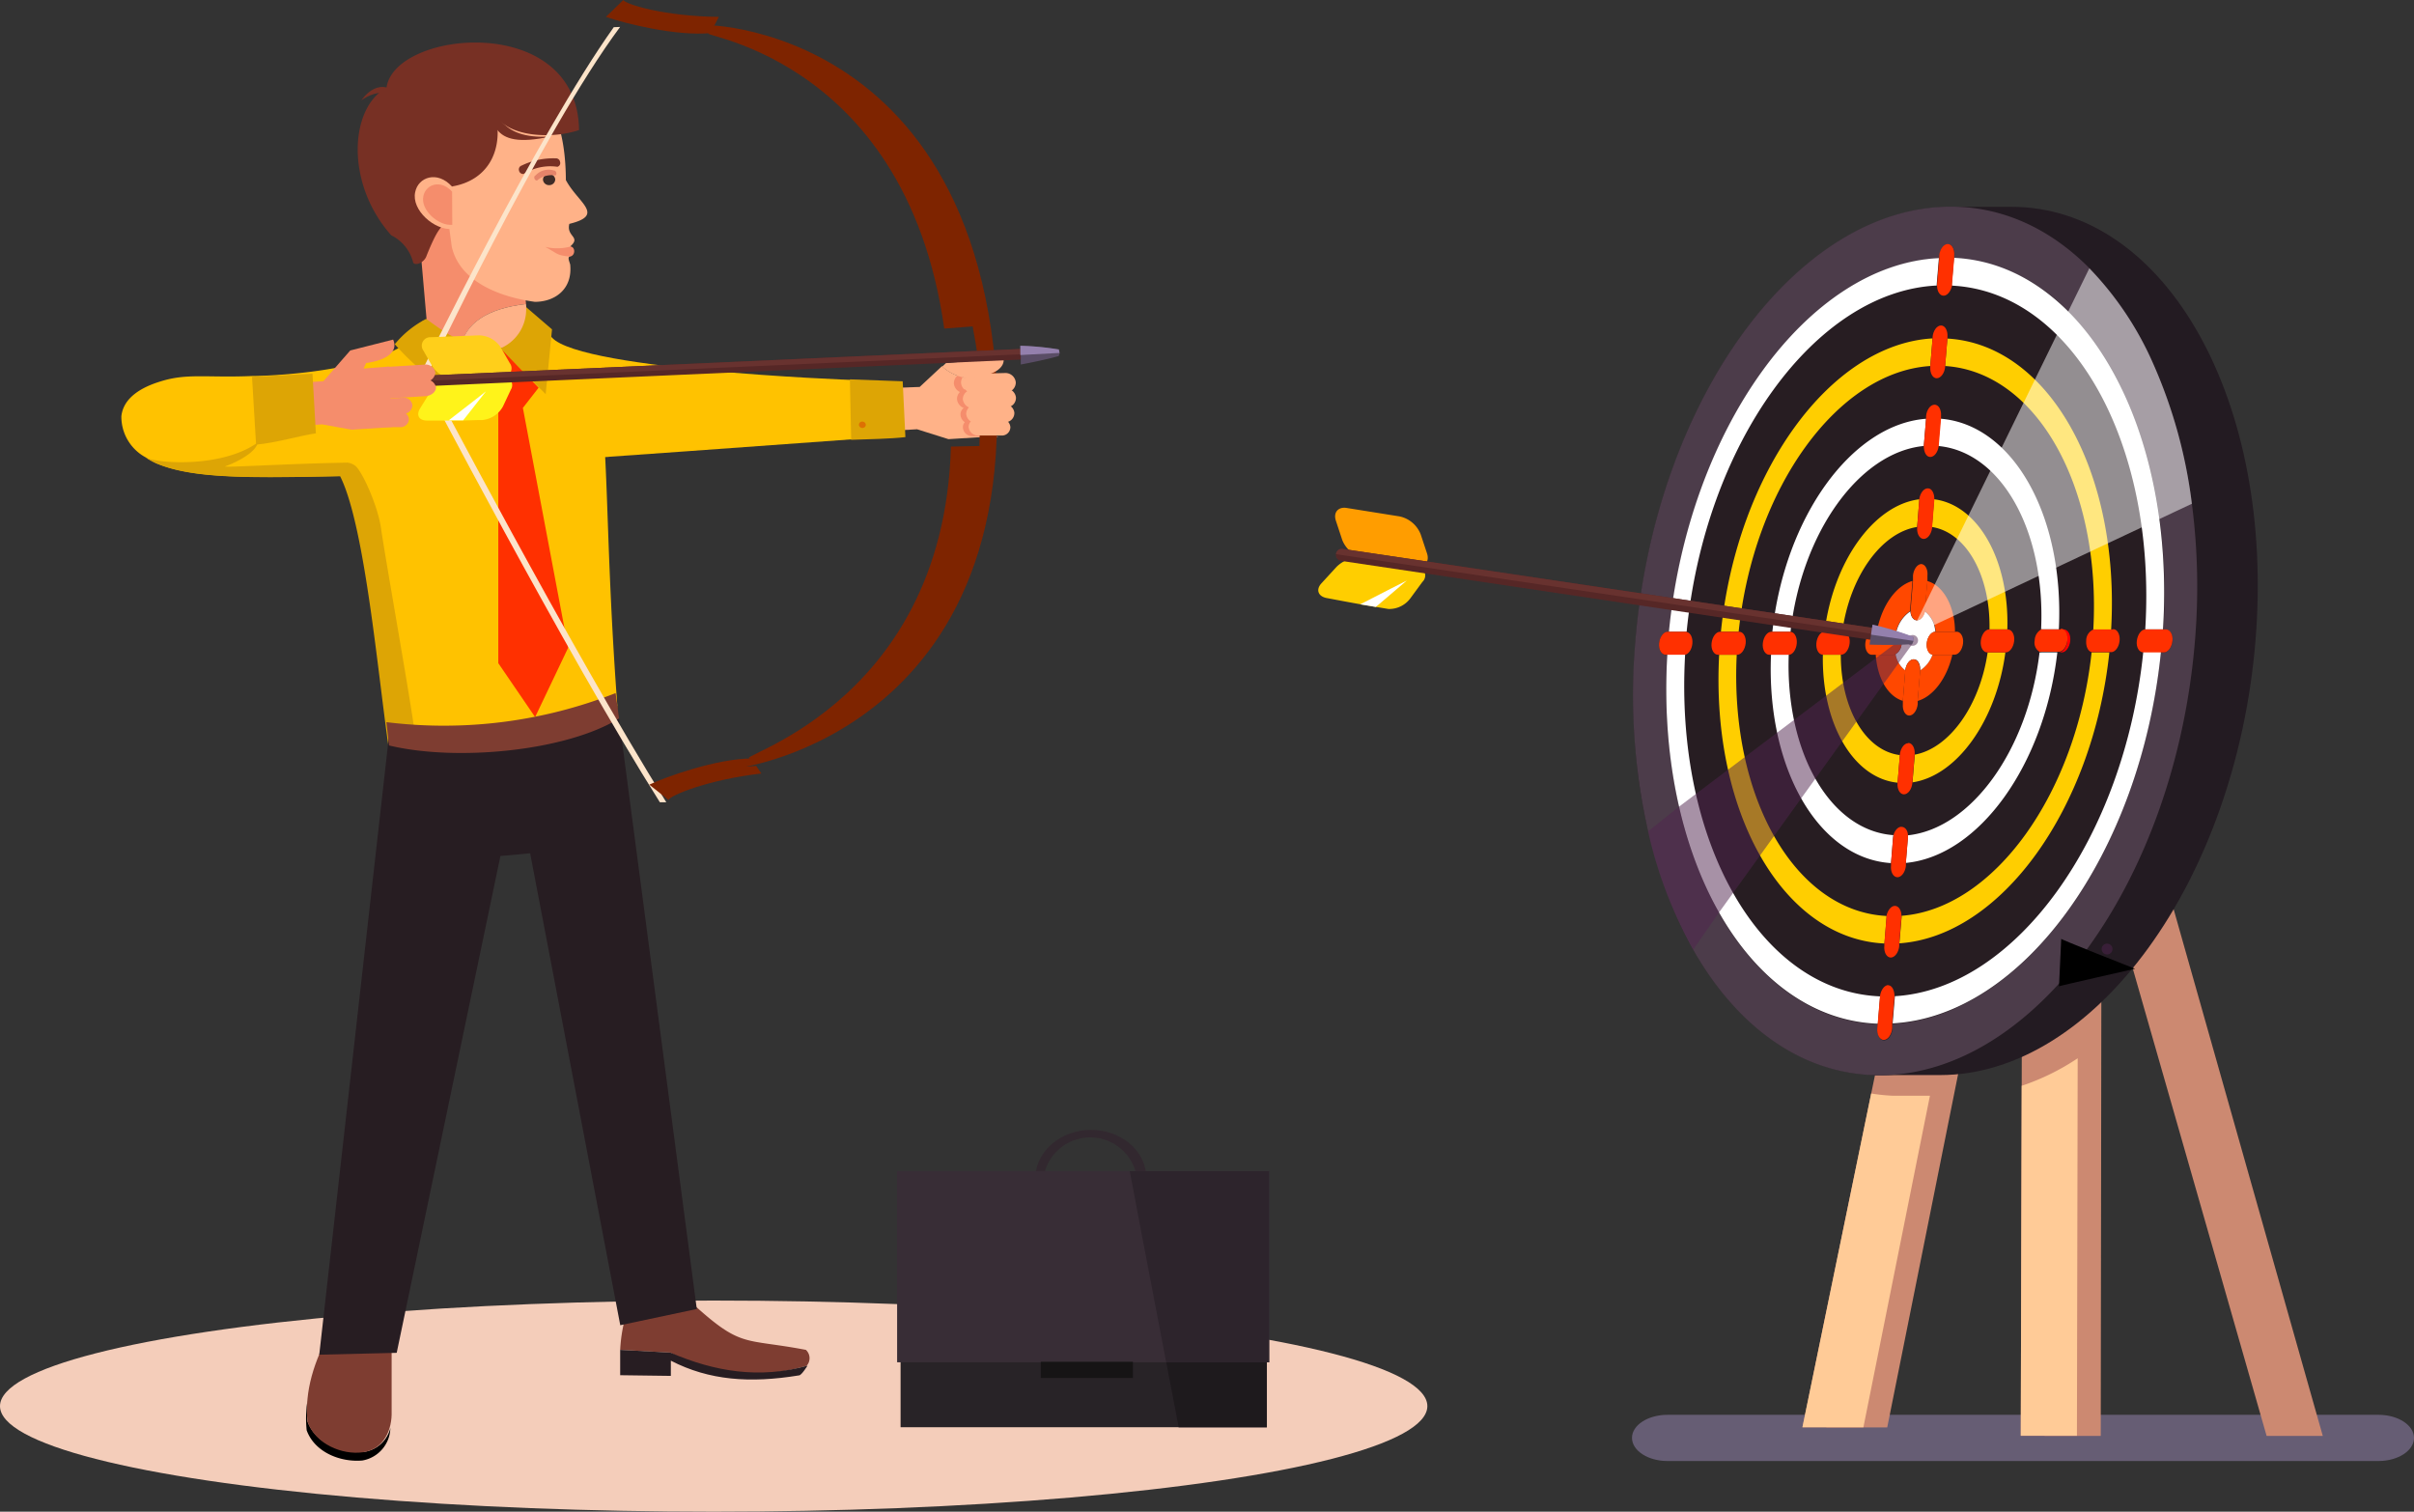 <?xml version="1.0" encoding="UTF-8"?> <svg xmlns="http://www.w3.org/2000/svg" viewBox="0 0 285.82 179"><rect x="0" y="0" width="285.82" height="179" fill="#333333" stroke="none"/><defs><style>.cls-1{isolation:isolate;}.cls-2{fill:#f4cdba;}.cls-3{fill:#32282f;}.cls-4{fill:#282327;}.cls-5{fill:#382d36;}.cls-6{fill:#161415;}.cls-7{fill:#2d242c;}.cls-8{fill:#1e1a1d;}.cls-9{opacity:0.6;}.cls-10{fill:#897aa0;}.cls-11{fill:#cc8971;}.cls-12{fill:#231b22;}.cls-13{fill:#271d22;}.cls-14{fill:#4c3c4a;}.cls-15,.cls-21{fill:#fff;}.cls-16{fill:#ffce00;}.cls-17{fill:#ff4800;}.cls-18{fill:red;}.cls-19{fill:#ff3000;}.cls-20{fill:#51244e;mix-blend-mode:multiply;}.cls-20,.cls-21{opacity:0.5;}.cls-21{mix-blend-mode:overlay;}.cls-22{fill:#ffcb97;}.cls-23{fill:#ff9d00;}.cls-24{fill:#562726;}.cls-25{fill:#68322f;}.cls-26{fill:#5a4d66;}.cls-27{fill:#9480ad;}.cls-28{fill:#a5a5a5;}.cls-29{fill:#7e3d31;}.cls-30{fill:#ffc200;}.cls-31{fill:#f58d6c;}.cls-32{fill:#ffb288;}.cls-33{fill:#773024;}.cls-34{fill:#3e2c27;}.cls-35{fill:#e5846a;}.cls-36{fill:#dda505;}.cls-37{fill:#fce4ca;}.cls-38{fill:#7e2400;}.cls-39{fill:#dd7003;}.cls-40{fill:#ffcf1a;}.cls-41{fill:#fff31a;}</style></defs><title>io-bow-man</title><g class="cls-1"><g id="Layer_2" data-name="Layer 2"><g id="Layer_1-2" data-name="Layer 1"><ellipse class="cls-2" cx="84.5" cy="166.5" rx="84.5" ry="12.5"></ellipse><path class="cls-3" d="M134.67,140.34a5.59,5.59,0,1,0-11.17.26,5.78,5.78,0,0,0,.74,2.72,5.24,5.24,0,0,1-1.65-3.66c-.07-3.16,2.81-5.78,6.43-5.86s6.62,2.4,6.7,5.55a5.37,5.37,0,0,1-1.88,4.12A5.73,5.73,0,0,0,134.67,140.34Z"></path><rect class="cls-4" x="106.63" y="140.32" width="43.36" height="28.68"></rect><rect class="cls-5" x="106.22" y="138.67" width="44.05" height="22.64"></rect><rect class="cls-6" x="123.23" y="161.25" width="10.91" height="1.92"></rect><path class="cls-7" d="M150.27,138.67v22.65H150V169H139.55c-.33-1.71-.85-4.47-1.47-7.68-1.28-6.77-3-15.59-4-21-.11-.59-.22-1.14-.32-1.65Z"></path><path class="cls-8" d="M150,161.32V169H139.55c-.33-1.71-.85-4.47-1.47-7.68Z"></path><g class="cls-9"><path class="cls-10" d="M285.82,170.26c0,1.51-1.89,2.74-4.2,2.74H197.43c-2.31,0-4.2-1.23-4.2-2.74s1.89-2.73,4.2-2.73h84.19C283.93,167.53,285.82,168.76,285.82,170.26Z"></path></g><polygon class="cls-11" points="216.23 169.02 223.45 169.02 241.38 79.66 235.11 77.35 216.23 169.02"></polygon><polygon class="cls-11" points="213.41 169.02 220.63 169.02 238.56 79.66 232.29 77.35 213.41 169.02"></polygon><polygon class="cls-11" points="242.08 170.03 248.73 170.03 248.85 82.58 242.31 83.92 242.08 170.03"></polygon><polygon class="cls-11" points="239.26 170.03 245.91 170.03 246.03 82.58 239.49 83.92 239.26 170.03"></polygon><polygon class="cls-11" points="268.37 170.03 275.02 170.03 250.26 82.58 243.71 83.92 268.37 170.03"></polygon><path d="M221,74.6c-.51-.09,8.74,3.55,8.74,3.55s-9.19,2.09-9,2.09Z"></path><path class="cls-12" d="M238.14,24.49h-7.25L221.71,127.3h8c18.3,0,35-23,37.34-51.41S256.43,24.49,238.14,24.49Z"></path><ellipse class="cls-13" cx="226.76" cy="75.89" rx="51.7" ry="32.94" transform="translate(120.36 290.04) rotate(-82.08)"></ellipse><g class="cls-1"><path class="cls-14" d="M259.52,59.65A58.61,58.61,0,0,0,254.91,43a38.39,38.39,0,0,0-7.53-11.25c-4.59-4.62-10.19-7.28-16.41-7.28-18.29,0-35,23-37.34,51.4a73.63,73.63,0,0,0,1.51,22.59,52.26,52.26,0,0,0,5.33,14c5.23,9.19,13,14.86,22.07,14.86,18.29,0,35-23,37.34-51.41A76.51,76.51,0,0,0,259.52,59.65Zm-2.31,16.24c-.06.75-.5,1.36-1,1.36h-.37c-2.41,23.84-16.36,43.13-31.77,44l0,.58c-.07.75-.51,1.36-1,1.36s-.83-.61-.77-1.36l.05-.56C214.61,121,208,116,203.53,108.05a46.27,46.27,0,0,1-4.72-12.5,64,64,0,0,1-1.4-18h-.19c-.49,0-.83-.61-.77-1.36s.51-1.36,1-1.36h.19c2.33-24.06,16.43-43.54,32-44.25l0-.3c.06-.75.5-1.36,1-1.36s.82.61.76,1.36l0,.3a20.32,20.32,0,0,1,13.52,6.34,33.92,33.92,0,0,1,6.71,10,51.75,51.75,0,0,1,4.07,14.6,66.13,66.13,0,0,1,.43,13.07h.37C256.93,74.54,257.27,75.14,257.21,75.89Z"></path><path class="cls-13" d="M228.82,40.07V39.9c.06-.75.5-1.36,1-1.36s.82.61.76,1.36v.17c12,.7,20.46,15.77,19.38,34.46h.2c.48,0,.82.61.76,1.36s-.5,1.36-1,1.36h-.19c-2,18.6-12.83,33.62-24.86,34.45l0,.32c-.06.75-.51,1.36-1,1.36s-.83-.61-.76-1.36l0-.3c-12-.56-20.56-15.54-19.57-34.19h-.12c-.48,0-.82-.61-.76-1.36s.5-1.36,1-1.36h.11c1.9-18.82,12.9-34,25.06-34.74Zm2.25-6.25c-.1.67-.52,1.19-1,1.19s-.78-.52-.77-1.19c-14.39.7-27.43,18.73-29.61,41,.43.08.72.65.66,1.35s-.43,1.26-.87,1.34c-1.27,22.11,8.85,39.9,23.09,40.47.07-.74.5-1.34,1-1.34s.82.59.77,1.32c14.25-.84,27.14-18.66,29.4-40.71-.48,0-.81-.62-.75-1.36s.49-1.34,1-1.36c1.36-22.13-8.7-40-22.91-40.71Z"></path><path class="cls-15" d="M199.52,77.51l-.11,0h-2c-1.41,23.89,9.53,43.14,24.93,43.71l.27-3.24v0c-14.24-.57-24.36-18.36-23.09-40.47Zm54.24-.26c-2.26,22-15.15,39.87-29.4,40.71v0l-.27,3.22c15.41-.84,29.36-20.13,31.77-44h-2.1ZM229.6,30.56c-15.54.71-29.64,20.19-32,44.25h2.1c2.18-22.27,15.22-40.3,29.61-41v-.17l.26-3.09Zm1.75,0-.26,3.09a1,1,0,0,1,0,.17c14.21.69,24.27,18.58,22.91,40.71h2.1c1.51-23.93-9.37-43.27-24.73-44Z"></path><path class="cls-13" d="M228,49.59l0-.32c.06-.75.5-1.35,1-1.35s.82.6.76,1.35l0,.32c8.6.69,14.68,11.5,14,24.94h.56c.48,0,.83.61.77,1.36s-.51,1.36-1,1.36h-.56c-1.53,13.35-9.29,24.11-17.94,24.93l0,.33c-.06.75-.51,1.36-1,1.36s-.83-.61-.76-1.36l0-.3c-8.64-.55-14.78-11.28-14.21-24.68h-.22c-.48,0-.83-.61-.76-1.36s.5-1.36,1-1.36h.2c1.47-13.57,9.37-24.52,18.15-25.22Zm2.26-6.25v.09c-.06.75-.5,1.36-1,1.36s-.82-.61-.76-1.36v-.09c-11,.7-20.94,14.45-22.69,31.47h.07c.48,0,.82.61.76,1.36s-.5,1.36-1,1.36h-.06c-.84,16.85,6.88,30.38,17.74,30.93.11-.67.52-1.19,1-1.19s.77.51.77,1.17c10.88-.82,20.68-14.39,22.5-31.2-.43-.08-.71-.66-.66-1.35a1.41,1.41,0,0,1,.88-1.34c.94-16.9-6.72-30.52-17.55-31.21Z"></path><path class="cls-16" d="M205.65,77.53h-2.1c-1,18.65,7.55,33.63,19.57,34.19l.25-3.09a1,1,0,0,0,0-.17c-10.86-.55-18.58-14.08-17.74-30.93Zm42-.29c-1.82,16.81-11.62,30.38-22.5,31.2v.19l-.26,3.07c12-.83,22.88-15.85,24.86-34.45h-2.1ZM228.82,40.07c-12.16.7-23.16,15.92-25.06,34.74h2.1c1.75-17,11.69-30.77,22.69-31.47l.27-3.27Zm1.75,0-.27,3.27c10.83.69,18.49,14.31,17.55,31.21l.11,0h2c1.08-18.69-7.4-33.76-19.38-34.46Z"></path><path class="cls-13" d="M227.26,59.12c.08-.71.51-1.29,1-1.29s.8.57.76,1.29c5.23.66,8.92,7.22,8.67,15.41h.05c.48,0,.83.61.76,1.36s-.5,1.36-1,1.36h-.05c-1.08,8.11-5.75,14.61-11,15.39v.09c-.06.76-.51,1.36-1,1.36s-.82-.6-.76-1.36v0c-5.26-.53-9-7-8.85-15.16-.47,0-.8-.61-.74-1.35s.48-1.32.94-1.36c1-8.32,5.83-15,11.23-15.69Zm2.26-6.26c-.08.72-.51,1.3-1,1.3s-.81-.58-.77-1.3c-7.62.68-14.46,10.18-15.78,22,.47,0,.8.62.74,1.36s-.47,1.32-.94,1.35c-.43,11.62,4.91,20.9,12.4,21.42.14-.6.53-1,.94-1s.71.43.76,1c7.51-.79,14.23-10.11,15.6-21.7a1.26,1.26,0,0,1-.56-1.32,1.53,1.53,0,0,1,.78-1.32c.53-11.66-4.74-21-12.19-21.71Z"></path><path class="cls-15" d="M211.79,77.52h-2.1c-.57,13.4,5.57,24.13,14.21,24.68l.24-3c0-.1,0-.21.05-.31-7.49-.52-12.83-9.8-12.4-21.42Zm29.7-.31c-1.37,11.59-8.09,20.91-15.6,21.7a1.93,1.93,0,0,1,0,.34l-.24,2.93c8.65-.82,16.41-11.58,17.94-24.93H241.7a.52.52,0,0,1-.21,0ZM228,49.59c-8.78.7-16.68,11.65-18.15,25.22H212c1.32-11.77,8.16-21.27,15.78-22v0l.27-3.22Zm1.75,0-.27,3.22v0c7.45.68,12.72,10,12.19,21.71a.78.78,0,0,1,.21,0h1.89c.66-13.44-5.42-24.25-14-24.94Z"></path><path class="cls-13" d="M226.46,68.79l0-.64c.07-.75.51-1.36,1-1.36s.83.61.76,1.36l0,.64c1.88.57,3.19,3,3.24,6h.21c.48,0,.82.61.76,1.36s-.5,1.36-1,1.36h-.28c-.64,2.77-2.26,4.93-4.11,5.46l0,.37c-.06.75-.51,1.36-1,1.36s-.82-.61-.76-1.36l0-.37c-1.77-.53-3-2.69-3.21-5.46h-.45c-.49,0-.83-.61-.77-1.36s.5-1.36,1-1.36h.38c.54-3,2.25-5.45,4.22-6Zm2.28-6.39v.05c-.06.75-.5,1.36-1,1.36s-.83-.61-.77-1.36V62.4c-4.24.65-8,5.89-8.86,12.41h.05c.48,0,.83.61.77,1.36s-.51,1.36-1,1.36h0c0,6.35,2.9,11.37,7,11.88v-.07c.07-.75.51-1.36,1-1.36s.83.61.77,1.36v0c4.1-.76,7.71-5.8,8.63-12.11h0c-.48,0-.83-.61-.76-1.36s.5-1.36,1-1.36h0c.12-6.39-2.75-11.49-6.82-12.13Z"></path><path class="cls-16" d="M215.83,77.52c-.16,8.16,3.59,14.63,8.85,15.16l.27-3.27c-4.1-.51-7-5.53-7-11.88h-2.12Zm21.62-.27h-2.11c-.92,6.31-4.53,11.35-8.63,12.11l-.27,3.28c5.26-.78,9.93-7.28,11-15.39ZM227.26,59.12c-5.4.67-10.21,7.37-11.23,15.69h2.1c.87-6.52,4.62-11.76,8.86-12.41l.26-3.21a.2.2,0,0,1,0-.07Zm1.74,0v.07l-.26,3.21c4.07.64,6.94,5.74,6.82,12.13h2.11c.25-8.19-3.44-14.75-8.67-15.41Z"></path><path class="cls-17" d="M228.8,77.52a3.67,3.67,0,0,1-1.46,1.86v.05L227.05,83c1.85-.53,3.47-2.69,4.11-5.46H228.8Zm-4.36-.06a.68.68,0,0,1-.27.07h-2.08c.18,2.77,1.44,4.93,3.21,5.46l.29-3.56v-.05a3,3,0,0,1-1.15-1.92Zm2-8.67c-2,.57-3.68,3-4.22,6h2.15l.14,0a4,4,0,0,1,1.66-2.44,1.5,1.5,0,0,1,0-.3l.27-3.3Zm1.75,0-.27,3.3c0,.1,0,.2,0,.3a3.23,3.23,0,0,1,1.26,2.42h2.29c0-3-1.36-5.45-3.24-6Z"></path><path class="cls-15" d="M227.9,72.39c-.14.61-.53,1.06-.94,1.06s-.73-.45-.77-1.06a4,4,0,0,0-1.66,2.44c.41.1.68.66.63,1.34a1.55,1.55,0,0,1-.72,1.29,3,3,0,0,0,1.15,1.92c.08-.73.51-1.31,1-1.31s.81.58.76,1.31a3.67,3.67,0,0,0,1.46-1.86c-.43-.08-.72-.66-.67-1.35s.51-1.36,1-1.36h0a3.23,3.23,0,0,0-1.26-2.42Z"></path><path class="cls-18" d="M244.37,74.53H244c.48,0,.83.61.77,1.36s-.51,1.36-1,1.36h.35c.48,0,.92-.61,1-1.36s-.29-1.36-.77-1.36Z"></path><path class="cls-19" d="M256.45,74.53H254c-.48,0-.91.62-1,1.36s.27,1.35.75,1.36h2.47c.48,0,.92-.61,1-1.36s-.28-1.36-.76-1.36Z"></path><path class="cls-19" d="M250.15,74.53H248l-.11,0a1.41,1.41,0,0,0-.88,1.34c-.05.69.23,1.27.66,1.35h2.29c.49,0,.93-.61,1-1.36s-.28-1.36-.76-1.36Z"></path><path class="cls-19" d="M244,74.53h-2.1a.78.78,0,0,0-.21,0,1.53,1.53,0,0,0-.78,1.32,1.26,1.26,0,0,0,.56,1.32.52.52,0,0,0,.21,0h2.1c.48,0,.92-.61,1-1.36s-.29-1.36-.77-1.36Z"></path><path class="cls-19" d="M237.72,74.53h-2.19c-.48,0-.92.61-1,1.36s.28,1.36.76,1.36h2.19c.48,0,.92-.61,1-1.36s-.28-1.36-.76-1.36Z"></path><path class="cls-19" d="M199.63,74.81h-2.19c-.48,0-.93.61-1,1.36s.28,1.36.77,1.36h2.19l.11,0c.44-.08.81-.65.87-1.34s-.23-1.27-.66-1.35Z"></path><path class="cls-19" d="M205.93,74.81h-2.28c-.48,0-.92.61-1,1.36s.28,1.36.76,1.36h2.28c.48,0,.92-.61,1-1.36s-.28-1.36-.76-1.36Z"></path><path class="cls-19" d="M212,74.81h-2.28c-.48,0-.92.61-1,1.36s.28,1.36.76,1.36h2.32c.47,0,.88-.63.94-1.35s-.27-1.34-.74-1.36Z"></path><path class="cls-19" d="M218.18,74.81H216c-.46,0-.88.64-.94,1.36s.27,1.34.74,1.35H218c.48,0,.92-.61,1-1.36s-.29-1.36-.77-1.36Z"></path><path class="cls-17" d="M224.39,74.81h-2.53c-.49,0-.93.61-1,1.36s.28,1.36.77,1.36h2.53a.68.68,0,0,0,.27-.07,1.55,1.55,0,0,0,.72-1.29c.05-.68-.22-1.24-.63-1.34l-.14,0Z"></path><path class="cls-17" d="M231.66,74.81h-2.54c-.48,0-.92.61-1,1.36s.24,1.27.67,1.35h2.64c.48,0,.92-.61,1-1.36s-.28-1.36-.76-1.36Z"></path><path class="cls-19" d="M223.59,116.64c-.48,0-.91.6-1,1.34v0l-.27,3.24-.05.56c-.06.75.29,1.36.77,1.36s.92-.61,1-1.36l0-.58.27-3.22v0c0-.73-.29-1.32-.77-1.32Z"></path><path class="cls-19" d="M224.36,107.27c-.45,0-.86.52-1,1.19a1,1,0,0,1,0,.17l-.25,3.09,0,.3c-.07.75.28,1.36.76,1.36s.93-.61,1-1.36l0-.32.26-3.07v-.19c0-.66-.33-1.17-.77-1.17Z"></path><path class="cls-19" d="M225.13,97.9c-.41,0-.8.44-.94,1,0,.1,0,.21-.05.31l-.24,3,0,.3c-.07.75.28,1.36.76,1.36s.93-.61,1-1.36l0-.33.24-2.93a1.93,1.93,0,0,0,0-.34c0-.58-.35-1-.76-1Z"></path><path class="cls-19" d="M225.94,88c-.48,0-.92.61-1,1.36v.07l-.27,3.27v0c-.06.76.28,1.36.76,1.36s.93-.6,1-1.36v-.09l.27-3.28v0c.06-.75-.28-1.36-.77-1.36Z"></path><path class="cls-19" d="M230.61,28.9c-.49,0-.93.61-1,1.36l0,.3-.26,3.09v.17c0,.67.32,1.19.77,1.19s.86-.52,1-1.19a1,1,0,0,0,0-.17l.26-3.09,0-.3c.06-.75-.28-1.36-.76-1.36Z"></path><path class="cls-19" d="M229.82,38.54c-.49,0-.93.61-1,1.36v.17l-.27,3.27v.09c-.06.75.28,1.36.76,1.36s.93-.61,1-1.36v-.09l.27-3.27V39.9c.06-.75-.28-1.36-.76-1.36Z"></path><path class="cls-19" d="M229.05,47.92c-.49,0-.93.6-1,1.35l0,.32-.27,3.22v0c0,.72.29,1.3.77,1.3s.9-.58,1-1.3v0l.27-3.22,0-.32c.06-.75-.28-1.35-.76-1.35Z"></path><path class="cls-19" d="M228.24,57.83c-.47,0-.9.58-1,1.29a.2.2,0,0,0,0,.07L227,62.4v.05c-.06.75.28,1.36.77,1.36s.92-.61,1-1.36V62.4l.26-3.21v-.07c0-.72-.3-1.29-.76-1.29Z"></path><path class="cls-17" d="M227.5,66.79c-.48,0-.92.61-1,1.36l0,.64-.27,3.3a1.5,1.5,0,0,0,0,.3c0,.61.35,1.06.77,1.06s.8-.45.94-1.06c0-.1,0-.2,0-.3l.27-3.3,0-.64c.07-.75-.28-1.36-.76-1.36Z"></path><path class="cls-17" d="M226.58,78.07c-.48,0-.91.58-1,1.31v.05L225.3,83l0,.37c-.06.75.28,1.36.76,1.36s.93-.61,1-1.36l0-.37.29-3.56v-.05c0-.73-.29-1.31-.76-1.31Z"></path></g><path class="cls-20" d="M226.41,76.27l-22.88,31.78-3.05,4.39a51.93,51.93,0,0,1-5.34-14l3.67-2.93L224.67,76Z"></path><circle class="cls-20" cx="226.46" cy="75.83" r="0.64"></circle><path class="cls-21" d="M259.52,59.65l-3.87,1.82L227.4,74.77,227,73.45,244.87,36.9l2.51-5.13A38.39,38.39,0,0,1,254.91,43,58.61,58.61,0,0,1,259.52,59.65Z"></path><path class="cls-22" d="M228.5,129.78,220.63,169h-7.22l8.14-39.52a21.24,21.24,0,0,0,2.65.27h4.3Z"></path><path class="cls-22" d="M246,125.31,245.91,170h-6.65l.11-41.43A27.68,27.68,0,0,0,246,125.31Z"></path><path class="cls-23" d="M167.67,67.05c1,.17,1.62-.52,1.29-1.52l-.75-2.26a3.45,3.45,0,0,0-2.49-2.12l-6.26-1c-1-.17-1.62.51-1.29,1.51l.75,2.27a3.47,3.47,0,0,0,2.49,2.12Z"></path><path class="cls-16" d="M167.67,67.06a1.07,1.07,0,0,1,.74,1.85L167,70.83a3.12,3.12,0,0,1-2.61,1.28l-2.4-.4c-.51-.08-1.77-.31-2.8-.5l-2.13-.4c-1-.2-1.3-1-.58-1.76l1.78-1.94a3.94,3.94,0,0,1,3.18-1.1Z"></path><path class="cls-24" d="M223.76,76.1l-65-9.69a.69.69,0,0,1-.58-.79h0A.69.69,0,0,1,159,65l65,9.69a.71.71,0,0,1,.58.79h0A.7.7,0,0,1,223.76,76.1Z"></path><path class="cls-25" d="M158.18,65.62h0A.69.69,0,0,1,159,65l65,9.69a.71.71,0,0,1,.58.79h0Z"></path><path class="cls-15" d="M166.57,68.74l-3.67,3.13-1.85-.31C163.37,70.36,166.57,68.74,166.57,68.74Z"></path><path class="cls-26" d="M226.41,76.27c-2.07.17-5.06.06-5.06.06l.16-1,.2-1.32a37.51,37.51,0,0,1,4.84,1.45l0,.48Z"></path><path class="cls-27" d="M226.58,75.89l-5.05-.74.18-1.19a37.51,37.51,0,0,1,4.84,1.45Z"></path><path d="M244.05,111.16c-.51-.09,8.74,3.55,8.74,3.55s-9.19,2.08-9,2.08Z"></path><path class="cls-20" d="M250.12,112.38a.64.64,0,0,1-1.28,0,.64.64,0,0,1,.64-.64A.64.64,0,0,1,250.12,112.38Z"></path><path class="cls-28" d="M31.68,51.29a.47.47,0,0,1-.62,0,.37.37,0,0,1,0-.56.48.48,0,0,1,.62,0A.38.38,0,0,1,31.68,51.29Z"></path><path d="M43.1,171.92a5.49,5.49,0,0,1-.58,0c-2.52.05-5.24-1.2-6.11-3.61a13.16,13.16,0,0,1,0-2.51,13.69,13.69,0,0,0-.1,3.56c.92,2.56,3.93,3.81,6.59,3.58a4,4,0,0,0,3.32-3.85A3.74,3.74,0,0,1,43.1,171.92Z"></path><path class="cls-29" d="M46.37,159v8.12c.07,2.1-.86,4.47-3.37,4.84s-5.66-1-6.59-3.59c-.37-3.64.78-7.25,2.78-10.84Z"></path><path class="cls-29" d="M81.8,154.18l-7.5.93a18.16,18.16,0,0,0-.87,4.73h0l5.94.32c5.06,2.82,10.24,3.24,16.13,1.57a1.34,1.34,0,0,0-.08-1.89C87.94,158.41,87.84,159.71,81.8,154.18Z"></path><path class="cls-13" d="M79.37,160.16l-5.94-.32v3l6,.08,0-1.8c4.53,2.34,9.37,2.69,15.18,1.74.29,0,1-1.15,1-1.15C89.94,163.3,84.63,162.43,79.37,160.16Z"></path><path class="cls-30" d="M65.09,39.56c1.5,4.18,35.8,5.43,35.8,5.43l.4,7S61.23,54.91,60.06,54.9Z"></path><path class="cls-31" d="M62.28,36,61,21.11l-2.51.2-9.41.17,1.73,19.8,3.69,0Q55.33,36.8,62.28,36Z"></path><path class="cls-32" d="M62.28,36q-6.95.8-7.8,5.26l8.26-.06Z"></path><path class="cls-33" d="M42.78,11.88c1.94-2.71,4.4-1.46,4.2.16,0,0-1.26,2.5-.83.84C46.72,10.68,44.75,10.51,42.78,11.88Z"></path><path class="cls-32" d="M59,7.69c4.61,1.37,7.95,4.83,8,13.63,1.43,2.71,4.7,4.14.41,5.19-.38,1.55,1.44,1.5.1,2.68a.63.63,0,0,1,0,1.12c-.28.19-.22.31,0,1,.31,3-1.89,4.44-4.19,4.43-4-.55-8.86-2.3-9.83-6.52L50.63,7.89Z"></path><path class="cls-33" d="M58.72,13.7c.87,4.29-1.06,7.69-5.21,8.38a13.5,13.5,0,0,1-.19,2.28c-1.23,3.8-.93,1.24-2.81,5.91-.25.81-1.28,1.23-1.58.85a4.94,4.94,0,0,0-2.61-3.26c-5.5-6.2-4.89-15.14-.56-17.46.92-6.87,22.63-9,22.8,5C65.39,16.48,60.27,16.23,58.72,13.7Z"></path><path class="cls-32" d="M53.51,22.08c-1.75-1.92-4-1.1-4.35.66-.48,2.13,2.3,4.56,4.38,4.37Z"></path><path class="cls-31" d="M53.53,22.69c-1.37-1.5-3.11-.85-3.4.52-.38,1.66,1.8,3.57,3.42,3.41Z"></path><path class="cls-33" d="M66,19.75a5.93,5.93,0,0,0-4,.85.5.5,0,0,1-.55-.41h0a.48.48,0,0,1,.32-.59,8.54,8.54,0,0,1,4-.85.49.49,0,0,1,.54.41h0A.46.46,0,0,1,66,19.75Z"></path><path class="cls-34" d="M65.74,21.23a.69.69,0,0,1-.69.69.71.71,0,0,1-.76-.63A.69.69,0,0,1,65,20.6.71.71,0,0,1,65.74,21.23Z"></path><path class="cls-31" d="M64.54,29.23c1.55.82,1.32,1,2.93,1.15.65-.08.7-1.1.09-1.19A6.07,6.07,0,0,1,64.54,29.23Z"></path><path class="cls-35" d="M65.74,20.78a2.62,2.62,0,0,0-2.16.6c-.11,0-.25-.08-.3-.24h0c-.05-.17,0-.33.12-.36a2.12,2.12,0,0,1,2.16-.6c.11,0,.25.08.3.24h0C65.91,20.59,65.85,20.75,65.74,20.78Z"></path><path class="cls-33" d="M57.39,10.76c1.06,3.37.24,7.07,7.81,5.4C58.87,16.58,58.7,12.88,57.39,10.76Z"></path><path class="cls-30" d="M73.18,84.7c-8.24,4.48-16.58,4.15-26.81,2.76,0-.14,0-.27-.07-.41-1.36-8.37-2.91-27.72-6-33.81a4.88,4.88,0,0,0-1-1.42,2.47,2.47,0,0,0-.38-.28L47.58,41l2.49-3c2.13,3.53,11,4.34,20.22,5C72.29,50.57,71.44,62.08,73.18,84.7Z"></path><path class="cls-36" d="M64.61,46.67,65.36,39l-3.07-2.64a5,5,0,0,1-3.12,4.92Z"></path><path class="cls-19" d="M56.82,46.85l2.41-5.63,4.54,4.69L61.91,48.3l5.36,28.4-3.91,8.21L59,78.53l0-30S57.66,47.56,56.82,46.85Z"></path><path class="cls-30" d="M47.58,41v3.16l-4,12.11h-.17c-1.08.05-2.12.08-3.12.1-10.48.2-17.39.35-21.8-1.53a10.42,10.42,0,0,1-1.2-.66,5.47,5.47,0,0,1-2.92-4.89c.24-2.2,2.37-3.44,4.65-4.13,3.17-1,5.53-.4,10.9-.64C29.94,44.54,41.79,44.41,47.58,41Z"></path><path class="cls-36" d="M56.3,48.09l2.87-6.82c-4.56-.55-5.44-1.14-8.71-3.51a11.82,11.82,0,0,0-3.72,3A31.5,31.5,0,0,0,56.3,48.09Z"></path><path class="cls-36" d="M48.83,88.34a3.7,3.7,0,0,1-1.27,1.15,10.79,10.79,0,0,1-1.29.71c-1.36-8.37-2.91-27.71-6-33.81-10.48.2-17.39.35-21.8-1.53a10.42,10.42,0,0,1-1.2-.66c1.93.78,9.2,1.07,13.18-1.76-.17.25.15-.09,0,.2-.56,1.29-3.13,2.36-3.76,2.57s7-.3,14.44-.43a1.88,1.88,0,0,1,.89.34c.78.51,2.74,4.75,3.11,7.54C45.57,65.78,48.34,81.35,49,86A3.74,3.74,0,0,1,48.83,88.34Z"></path><path class="cls-13" d="M73.44,156.92,82.5,155,73.09,83.55a48.74,48.74,0,0,1-27,3.29L37.8,160.41l9.17-.22,12.28-58.83,3.52-.32Z"></path><path class="cls-29" d="M45.75,85.51a55.46,55.46,0,0,0,27.14-3.44l.41,3c-6.25,3.87-19.22,5.13-27.24,3.2Z"></path><path class="cls-37" d="M72.67,3.22C63.56,16,49.76,44.33,49.76,44.33S66.87,77.12,78.13,95l.76,0c-11.21-18-28.31-50.6-28.31-50.6S64.06,15.79,73.42,3.19Z"></path><path class="cls-32" d="M116.25,44.33l-2,.32.23,0a5.25,5.25,0,0,0,1.77-.2v-.14S116.26,44.32,116.25,44.33Z"></path><path class="cls-32" d="M111.53,43.36l-2.64,2.46h0l-4.36.15h0l-1.41-.2h0l.12,5.36s0,0,0,0l5.34-.3h0L112.3,52h0l4.7-.29h0l-.7-7A5.46,5.46,0,0,1,111.53,43.36Z"></path><path class="cls-31" d="M115.85,50.12a1.23,1.23,0,0,1-1.27-.91,1,1,0,0,1,.75-1.18s0,0,0,0l-.46,0a1.13,1.13,0,0,0-1.14.88,1.14,1.14,0,0,0,1.21,1.27l3.38-.09.22,0Z"></path><path class="cls-31" d="M115.46,48.33a1.24,1.24,0,0,1-1.31-1.12h0a1.11,1.11,0,0,1,.83-1.12s0,0,0,0h-.5a1.15,1.15,0,0,0-1.17,1.18h0a1.25,1.25,0,0,0,1.3,1.12l3.8-.11.23,0Z"></path><path class="cls-31" d="M115.09,46.45a1.23,1.23,0,0,1-1.3-1.11v0a1.12,1.12,0,0,1,.82-1.12s0,0,0,0h-.49a1.16,1.16,0,0,0-1.18,1.19h0a1.24,1.24,0,0,0,1.3,1.12l3.81-.11.22,0Z"></path><path class="cls-31" d="M116,51.57a1.15,1.15,0,0,1-1.13-.87,1,1,0,0,1,.64-1.11s0,0,0,0h-.33a1.1,1.1,0,0,0-1.15.78,1.07,1.07,0,0,0,1.07,1.27l2.71.1a1.1,1.1,0,0,0,.41-.06Z"></path><path class="cls-38" d="M118,45.13h0C114.88-1.26,76.37,3.25,84.59,3l.52-1C78.71,1.94,74.05.51,73.8,0L71.74,2c2.09.73,8.29,2.33,12.5,1.91-3.88.19,22.85,1.52,27.56,35l3.36-.26c1.15,6.08,1,7.19.8,14.16l-3.37.07C111.73,84.4,85,90,89.09,89.81c-4.23,0-10.22,2.17-12.21,3.1l2.27,1.81c.2-.53,4.67-2.4,11-3.13l-.62-.9c-8.23.55,30.52-.35,28.44-44.62h0C118,45.91,118,45.29,118,45.13Z"></path><path class="cls-32" d="M119,50l-3.38.09a1.19,1.19,0,0,1-1.22-1.05h0a1.08,1.08,0,0,1,1.1-1.1l3.38-.09a1.16,1.16,0,0,1,1.22,1h0A1.09,1.09,0,0,1,119,50Z"></path><path class="cls-32" d="M119.09,48.23l-3.82.11A1.22,1.22,0,0,1,114,47.28v0a1.12,1.12,0,0,1,1.17-1.12L119,46a1.21,1.21,0,0,1,1.29,1.06v0A1.12,1.12,0,0,1,119.09,48.23Z"></path><path class="cls-32" d="M119.1,46.46l-3.79.1a1.23,1.23,0,0,1-1.3-1.11h0a1.15,1.15,0,0,1,1.17-1.18l3.79-.1a1.23,1.23,0,0,1,1.3,1.11h0A1.17,1.17,0,0,1,119.1,46.46Z"></path><path class="cls-32" d="M118.49,49.57l-2.72,0a1,1,0,0,0-1.08,1h0a1.11,1.11,0,0,0,1.14,1l2.72,0a1,1,0,0,0,1.08-1h0A1.1,1.1,0,0,0,118.49,49.57Z"></path><path class="cls-32" d="M116.31,44.71l0-.23a5.25,5.25,0,0,1-1.77.2l-.23,0,2-.32s0,0,0,0v.14c1.44-.21,2.73-1,2.5-2.13L112,43l-.44.41A5.46,5.46,0,0,0,116.31,44.71Z"></path><path class="cls-36" d="M100.78,52.08c2.26-.08,4.53-.11,6.42-.32l-.32-6.61-6.25-.23Z"></path><path class="cls-39" d="M102.35,50.6a.42.42,0,0,1-.57-.08.36.36,0,0,1,.08-.53.43.43,0,0,1,.57.09A.35.35,0,0,1,102.35,50.6Z"></path><path class="cls-40" d="M59.48,44.61A1,1,0,0,0,60.36,43L59.3,41.15a3.15,3.15,0,0,0-2.59-1.44L51,39.93a1,1,0,0,0-.88,1.57l1.07,1.88a3.17,3.17,0,0,0,2.59,1.45Z"></path><path class="cls-41" d="M59.49,44.61a1,1,0,0,1,1,1.52l-.94,2a3.13,3.13,0,0,1-2.48,1.61l-.49,0-2,.06-2,0-2,0c-1,0-1.33-.65-.83-1.46l1.24-2a3.58,3.58,0,0,1,2.64-1.54Z"></path><path class="cls-24" d="M123,42.48,50.9,45.71a.63.63,0,0,1-.66-.6h0a.63.63,0,0,1,.6-.65l72.07-3.23a.63.63,0,0,1,.66.6h0A.63.63,0,0,1,123,42.48Z"></path><path class="cls-25" d="M50.24,45.11h0a.63.63,0,0,1,.6-.65l72.07-3.23a.63.63,0,0,1,.66.6h0Z"></path><path class="cls-15" d="M57.54,46.34l-2.7,3.43-1.71,0C55,48.34,57.54,46.34,57.54,46.34Z"></path><path class="cls-26" d="M125.35,42.16c-1.81.52-4.49,1-4.49,1l0-1-.06-1.21a33.15,33.15,0,0,1,4.56.44l.12.41Z"></path><path class="cls-27" d="M125.44,41.79l-4.63.25,0-1.1a33.15,33.15,0,0,1,4.56.44Z"></path><path class="cls-31" d="M34.11,45.42l4.19-.29,3.17-3.63,5.08-1.29c.64,1.43-.77,2.45-3.2,2.78l-.3.65,3-.24.36,7.17-4.79.31-3.47-.63L33,50.58l-.22-5.3Z"></path><path class="cls-31" d="M47.77,49l-3.23.2a1.05,1.05,0,0,1-1.17-.9h0a1.05,1.05,0,0,1,1.06-1l3.24-.2a1,1,0,0,1,1.16.9h0A1.05,1.05,0,0,1,47.77,49Z"></path><path class="cls-31" d="M50.35,46.91l-4.09.26c-.73,0-1.34-.36-1.37-.9v0c0-.54.55-1,1.27-1.06l4.09-.25a1.17,1.17,0,0,1,1.37.9v0C51.64,46.39,51.07,46.87,50.35,46.91Z"></path><path class="cls-31" d="M50.28,45.22l-4.09.25a1.18,1.18,0,0,1-1.36-.94v0a1.21,1.21,0,0,1,1.26-1.1l4.09-.25a1.18,1.18,0,0,1,1.37.94v0A1.22,1.22,0,0,1,50.28,45.22Z"></path><path class="cls-31" d="M47.42,48.72H44.81a1,1,0,0,0-1.08.93h0a1,1,0,0,0,1,.93h2.6a1,1,0,0,0,1.09-.93h0A1,1,0,0,0,47.42,48.72Z"></path><path class="cls-36" d="M30.32,52.65c2.38-.21,5.24-1.08,7.08-1.34L37,44.25l-7.16.37Z"></path></g></g></g></svg> 